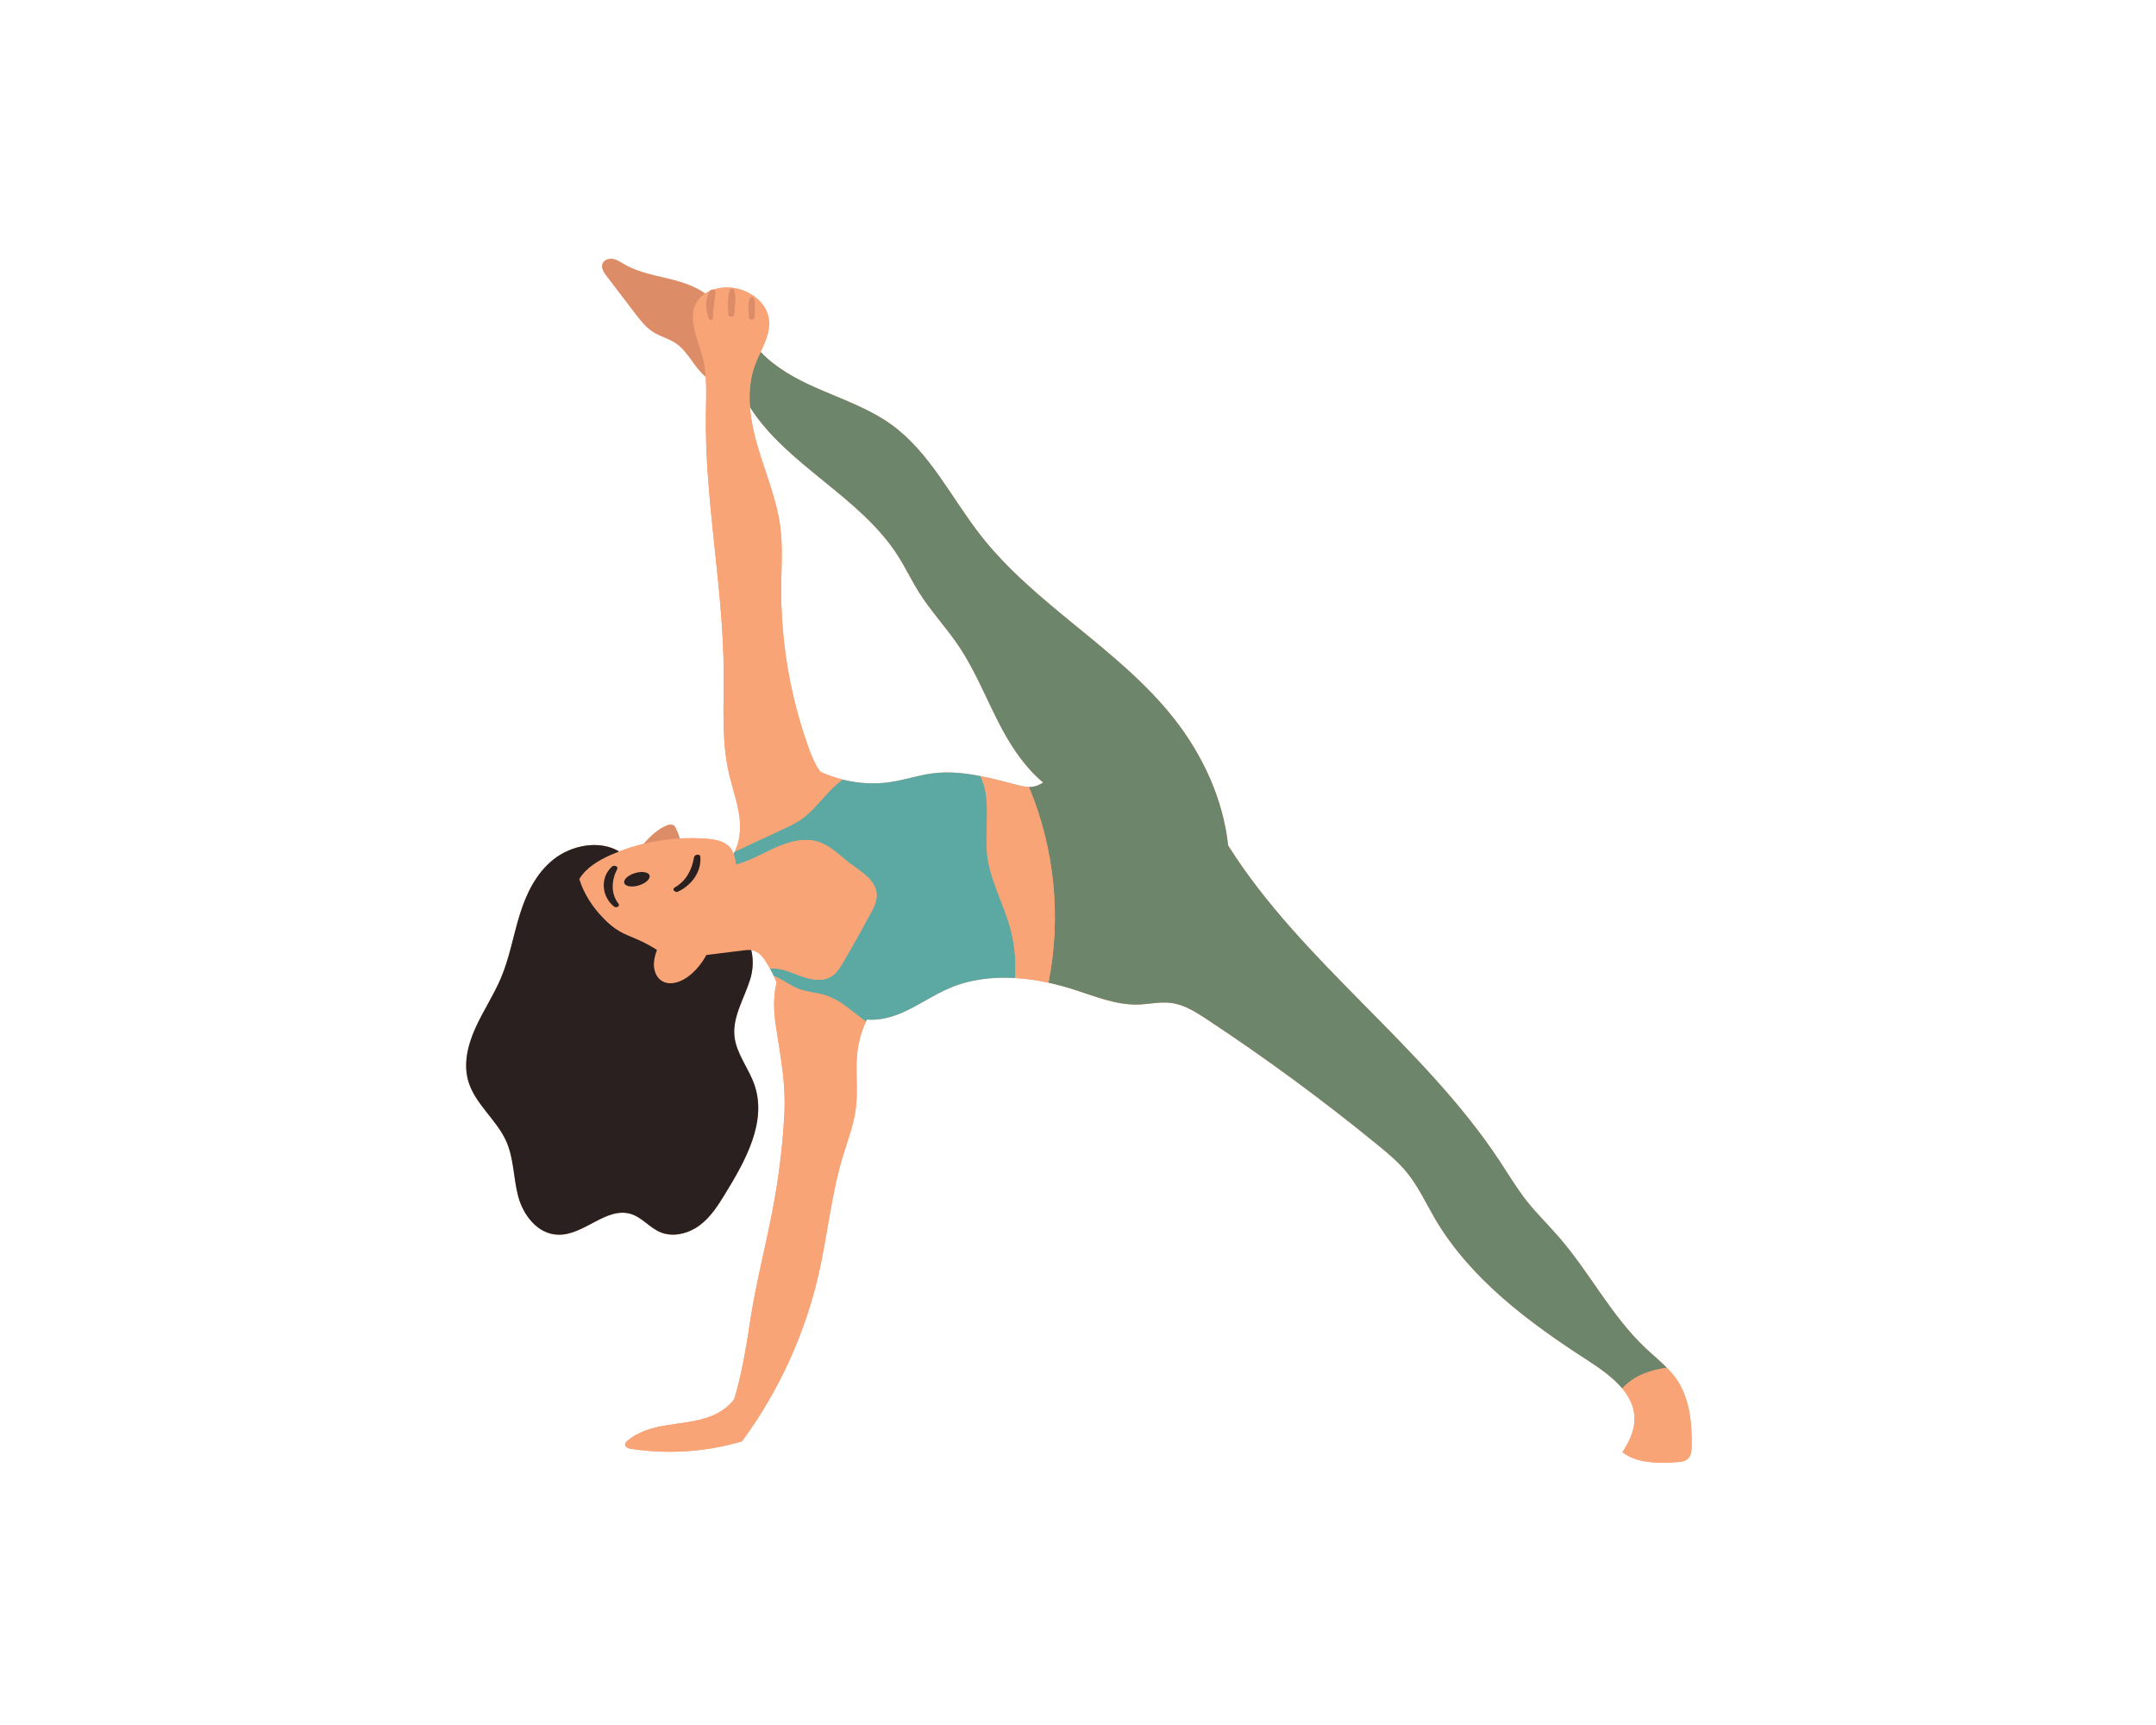 <?xml version="1.0" encoding="UTF-8"?><svg xmlns="http://www.w3.org/2000/svg" xmlns:xlink="http://www.w3.org/1999/xlink" width="708.75" zoomAndPan="magnify" viewBox="0 0 708.75 567" height="567" preserveAspectRatio="xMidYMid meet" version="1.0"><defs><clipPath id="clip-0"><path d="M 153 85 L 556.414 85 L 556.414 481 L 153 481 Z M 153 85 " clip-rule="nonzero"/></clipPath><clipPath id="clip-1"><path d="M 190.34 94 L 556.125 94 L 556.125 480.797 L 190.34 480.797 Z M 190.34 94 " clip-rule="nonzero"/></clipPath></defs><g clip-path="url(#clip-0)"><path fill="rgb(97.249%, 64.31%, 46.669%)" d="M 334.324 257.992 C 330.363 256.969 326.348 255.887 322.312 255.098 C 317.094 254.07 311.836 253.523 306.586 254.199 C 302.02 254.789 297.617 256.289 293.082 257.008 C 287.672 257.871 282.098 257.559 276.789 256.195 C 274.355 255.574 271.973 254.727 269.691 253.684 L 269.684 253.668 C 267.836 251.16 266.676 248.223 265.633 245.285 C 259.633 228.395 256.625 210.457 256.801 192.543 C 256.867 186.18 257.328 179.781 256.535 173.453 C 255.406 164.332 251.723 155.754 249.125 146.934 C 247.859 142.68 246.867 138.234 246.527 133.797 C 258.633 152.895 282.688 163.176 295.105 182.57 C 297.656 186.551 299.664 190.836 302.18 194.82 C 306.051 200.961 311.078 206.277 315.125 212.281 C 320.836 220.762 324.484 230.43 329.297 239.434 C 332.832 246.043 337.219 252.48 342.922 257.195 C 341.832 257.922 340.672 258.453 339.348 258.621 C 338.977 258.672 338.613 258.688 338.25 258.672 C 336.93 258.656 335.621 258.332 334.324 257.992 Z M 551.191 453.434 C 550.23 452.031 549.125 450.754 547.93 449.562 C 545.762 447.34 543.324 445.355 541.066 443.234 C 529.789 432.664 522.684 418.445 512.578 406.762 C 509.02 402.648 505.102 398.855 501.738 394.578 C 498.586 390.551 495.953 386.129 493.133 381.852 C 467.984 343.598 427.945 316.363 403.73 277.914 C 402.109 262.715 395.375 248.148 385.848 236.078 C 367.738 213.145 340.34 198.953 322.344 175.93 C 312.723 163.629 305.73 148.773 293.082 139.605 C 285.531 134.145 276.539 131.152 268.031 127.363 C 261.473 124.461 254.922 120.836 250.051 115.676 C 251.566 112.391 253.066 109.105 252.816 105.555 C 252.293 98.18 243.703 93.344 236.43 94.719 C 235.801 94.836 235.18 95.008 234.559 95.207 C 234.098 95.125 233.523 95.312 233.277 95.703 C 232.77 95.934 232.273 96.188 231.805 96.484 C 228.953 94.461 225.469 93.137 222.055 92.211 C 216.363 90.668 210.344 89.863 205.238 86.898 C 204.051 86.207 202.891 85.391 201.535 85.141 C 200.188 84.891 198.566 85.406 198.086 86.699 C 197.566 88.055 198.504 89.492 199.375 90.645 C 202.52 94.766 205.664 98.891 208.809 103.008 C 210.516 105.23 212.254 107.5 214.609 109.027 C 217.047 110.602 220.008 111.27 222.375 112.949 C 226.316 115.707 228.402 120.98 231.992 123.832 C 232.293 127.867 232.113 131.984 232.051 136.051 C 231.637 164.449 237.734 192.617 237.914 221.031 C 237.977 232.086 237.152 243.312 239.613 254.105 C 240.734 259.02 242.52 263.789 243.113 268.801 C 243.543 272.562 243.195 276.598 241.535 279.922 C 241.406 280.172 241.285 280.406 241.148 280.648 C 241.098 280.477 241.035 280.332 240.961 280.188 C 240.719 279.621 240.398 279.066 239.992 278.582 C 238.219 276.484 235.25 275.949 232.516 275.707 C 229.492 275.457 226.461 275.418 223.434 275.602 C 223.141 274.48 222.734 273.41 222.227 272.375 C 222.031 271.973 221.789 271.551 221.41 271.293 C 220.684 270.82 219.707 271.094 218.926 271.441 C 216.047 272.762 213.715 274.926 211.633 277.363 C 208.867 278.023 206.141 278.871 203.488 279.895 L 203.457 279.824 C 196.93 276.023 187.891 277.805 182.008 282.445 C 176.145 287.07 172.918 293.961 170.805 300.82 C 168.691 307.695 167.488 314.812 164.684 321.453 C 162.285 327.133 158.762 332.359 156.238 338.008 C 153.703 343.641 152.199 349.984 154.086 355.836 C 156.375 362.992 163.254 368.141 166.367 375.016 C 168.965 380.758 168.738 387.238 170.359 393.289 C 171.98 399.336 176.645 405.613 183.379 405.848 C 191.953 406.152 199.223 396.566 207.383 399.027 C 211.156 400.172 213.602 403.645 217.246 405.094 C 221.492 406.797 226.578 405.371 230.145 402.652 C 233.719 399.941 236.074 396.148 238.363 392.434 C 245.172 381.363 252.215 368.598 247.977 356.48 C 246.098 351.121 242.09 346.352 241.453 340.746 C 240.734 334.25 244.656 328.199 246.605 321.93 C 247.551 318.918 247.754 315.375 246.961 312.301 C 247.141 312.316 247.316 312.352 247.504 312.398 C 249.559 312.891 250.973 314.746 252.074 316.555 C 252.43 317.125 252.777 317.73 253.102 318.328 C 253.543 319.121 253.957 319.941 254.344 320.773 C 254.68 321.492 255.004 322.219 255.293 322.961 C 254.148 327.543 254.336 332.523 255.051 337.25 C 256.57 347.312 258.359 355.77 257.844 366.051 C 257.301 376.773 255.957 387.441 253.93 397.969 C 251.582 410.141 248.461 421.969 246.605 434.219 C 245.301 442.836 243.863 451.523 241.371 459.895 C 239.527 462.387 236.758 464.289 233.828 465.461 C 229.34 467.25 224.43 467.648 219.645 468.398 C 214.867 469.164 209.957 470.414 206.281 473.57 C 205.883 473.902 205.48 474.328 205.488 474.852 C 205.512 475.715 206.57 476.086 207.414 476.215 C 219.562 478.105 232.121 477.25 243.906 473.77 C 255.988 457.359 264.66 438.422 269.168 418.531 C 272.023 405.934 273.234 392.961 276.918 380.59 C 278.562 375.07 280.703 369.641 281.387 363.918 C 282.09 357.914 281.145 351.816 281.84 345.812 C 282.242 342.359 283.211 338.945 284.668 335.789 C 284.766 335.555 284.871 335.34 284.977 335.129 C 288.879 335.461 292.969 334.434 296.605 332.852 C 301.898 330.547 306.656 327.133 311.965 324.863 C 318.812 321.918 326.227 321.023 333.68 321.477 C 337.348 321.676 341.035 322.227 344.664 323.008 C 347.52 323.637 350.352 324.406 353.117 325.301 C 360.012 327.504 366.918 330.391 374.152 330.184 C 377.773 330.078 381.402 329.191 385 329.664 C 389.27 330.215 393.035 332.602 396.625 334.969 C 416.047 347.766 434.816 361.562 452.828 376.289 C 456.305 379.121 459.762 382.02 462.586 385.496 C 466.25 390.023 468.684 395.371 471.621 400.391 C 483.293 420.355 502.52 434.621 521.941 447.16 C 525.953 449.766 530.266 452.758 533.301 456.391 C 535.688 459.246 537.293 462.508 537.324 466.266 C 537.363 470.27 535.566 473.918 533.355 477.312 C 537.898 480.992 545.211 481.066 551.43 480.59 C 552.57 480.5 553.793 480.387 554.684 479.652 C 555.941 478.637 556.094 476.812 556.117 475.191 C 556.215 467.648 555.457 459.676 551.188 453.438 " fill-opacity="1" fill-rule="nonzero"/></g><path fill="rgb(42.749%, 52.159%, 41.959%)" d="M 541.066 443.234 C 543.324 445.355 545.762 447.34 547.93 449.562 C 545.359 449.934 542.832 450.512 540.422 451.504 C 537.742 452.586 535.219 454.242 533.301 456.387 C 530.266 452.758 525.953 449.762 521.941 447.156 C 502.52 434.617 483.293 420.352 471.621 400.387 C 468.684 395.367 466.25 390.02 462.586 385.492 C 459.762 382.016 456.305 379.117 452.828 376.285 C 434.816 361.559 416.047 347.762 396.625 334.965 C 393.035 332.598 389.27 330.211 385 329.664 C 381.402 329.188 377.773 330.074 374.152 330.18 C 366.918 330.387 360.012 327.5 353.117 325.297 C 350.352 324.402 347.52 323.637 344.664 323.004 C 348.945 301.566 346.688 278.844 338.25 258.672 C 338.613 258.688 338.977 258.672 339.348 258.621 C 340.672 258.453 341.832 257.922 342.922 257.195 C 337.219 252.48 332.832 246.043 329.297 239.434 C 324.484 230.43 320.836 220.762 315.125 212.281 C 311.078 206.277 306.051 200.961 302.18 194.82 C 299.664 190.836 297.656 186.551 295.105 182.57 C 282.688 163.176 258.633 152.895 246.527 133.797 C 246.164 129.043 246.566 124.316 248.23 119.855 C 248.754 118.441 249.406 117.062 250.051 115.676 C 254.922 120.836 261.473 124.461 268.031 127.363 C 276.539 131.152 285.535 134.145 293.082 139.605 C 305.73 148.773 312.723 163.629 322.344 175.93 C 340.34 198.953 367.738 213.145 385.848 236.078 C 395.375 248.148 402.109 262.715 403.73 277.914 C 427.945 316.363 467.984 343.598 493.133 381.852 C 495.953 386.129 498.586 390.551 501.738 394.578 C 505.102 398.855 509.02 402.648 512.578 406.762 C 522.684 418.445 529.793 432.664 541.066 443.234 " fill-opacity="1" fill-rule="nonzero"/><path fill="rgb(36.079%, 65.88%, 63.919%)" d="M 331.961 304.473 C 333.523 309.973 334.105 315.758 333.68 321.473 C 326.227 321.02 318.812 321.918 311.965 324.863 C 306.656 327.129 301.898 330.543 296.609 332.852 C 292.969 334.43 288.879 335.457 284.977 335.125 C 284.871 335.336 284.766 335.555 284.672 335.785 C 284.266 335.496 283.871 335.207 283.484 334.922 C 279.695 332.125 276.191 328.766 271.75 327.281 C 268.699 326.25 265.352 326.176 262.359 324.98 C 260.035 324.07 257.957 322.496 255.746 321.391 C 255.285 321.156 254.82 320.949 254.344 320.77 C 253.957 319.938 253.543 319.117 253.102 318.324 C 254.352 318.195 255.617 318.352 256.867 318.641 C 258.754 319.074 260.633 319.852 262.434 320.527 C 265.949 321.883 270.121 322.949 273.305 320.941 C 275.07 319.816 276.199 317.969 277.25 316.172 C 280.324 310.918 283.301 305.602 286.188 300.234 C 287.227 298.297 288.285 296.25 288.195 294.055 C 288.043 289.375 283.152 286.582 279.395 283.773 C 276.09 281.289 273.145 278.094 269.223 276.77 C 264.078 275.051 258.449 276.938 253.559 279.254 C 249.754 281.07 245.961 283.207 241.922 284.191 C 241.891 283.887 241.848 283.578 241.801 283.273 C 241.664 282.387 241.461 281.473 241.148 280.645 C 241.285 280.402 241.406 280.168 241.535 279.918 C 246.832 277.449 252.125 274.977 257.434 272.516 C 259.473 271.574 261.52 270.613 263.367 269.328 C 267.684 266.344 270.652 261.738 274.547 258.234 C 275.234 257.605 275.949 257.023 276.719 256.477 L 276.789 256.195 C 282.098 257.559 287.672 257.871 293.082 257.008 C 297.617 256.289 302.02 254.789 306.586 254.199 C 311.836 253.523 317.094 254.07 322.312 255.098 C 326.113 262.672 323.523 272.5 324.57 281.258 C 325.547 289.332 329.734 296.652 331.961 304.473 " fill-opacity="1" fill-rule="nonzero"/><g clip-path="url(#clip-1)"><path fill="rgb(97.249%, 64.31%, 46.669%)" d="M 231.992 123.832 C 232.293 127.867 232.113 131.984 232.051 136.047 C 231.637 164.449 237.734 192.617 237.914 221.031 C 237.977 232.086 237.152 243.309 239.613 254.105 C 240.734 259.02 242.52 263.789 243.113 268.801 C 243.543 272.562 243.195 276.594 241.535 279.918 C 246.832 277.449 252.125 274.98 257.434 272.52 C 259.473 271.578 261.52 270.617 263.367 269.332 C 267.684 266.348 270.652 261.742 274.547 258.238 C 275.234 257.609 275.949 257.027 276.719 256.48 L 276.789 256.195 C 274.355 255.574 271.973 254.727 269.691 253.688 L 269.684 253.672 C 267.836 251.16 266.676 248.223 265.633 245.289 C 259.633 228.398 256.625 210.461 256.801 192.547 C 256.867 186.18 257.328 179.781 256.535 173.457 C 255.406 164.336 251.723 155.758 249.125 146.934 C 247.859 142.684 246.867 138.238 246.527 133.801 C 246.164 129.047 246.566 124.32 248.23 119.855 C 248.754 118.445 249.406 117.062 250.051 115.676 C 251.566 112.395 253.066 109.109 252.816 105.559 C 252.293 98.184 243.703 93.348 236.43 94.723 C 234.809 95.02 233.191 95.594 231.805 96.488 C 230.895 97.086 230.074 97.82 229.434 98.707 C 225.668 103.93 229.25 110.988 230.918 117.207 C 231.5 119.383 231.812 121.59 231.992 123.836 Z M 271.75 327.285 C 268.699 326.25 265.352 326.18 262.359 324.984 C 260.035 324.074 257.957 322.5 255.746 321.395 C 255.285 321.16 254.82 320.949 254.344 320.773 C 254.68 321.492 255.004 322.219 255.293 322.961 C 254.148 327.543 254.336 332.52 255.051 337.25 C 256.57 347.312 258.359 355.77 257.844 366.047 C 257.305 376.773 255.957 387.438 253.93 397.969 C 251.586 410.137 248.461 421.969 246.609 434.215 C 245.301 442.832 243.863 451.523 241.371 459.891 C 239.527 462.387 236.758 464.289 233.828 465.461 C 229.34 467.25 224.43 467.645 219.645 468.395 C 214.867 469.164 209.957 470.414 206.281 473.57 C 205.883 473.898 205.48 474.328 205.488 474.852 C 205.512 475.715 206.57 476.086 207.414 476.215 C 219.562 478.102 232.121 477.25 243.906 473.77 C 255.988 457.359 264.66 438.418 269.168 418.531 C 272.023 405.934 273.234 392.957 276.918 380.59 C 278.562 375.07 280.703 369.641 281.387 363.918 C 282.09 357.914 281.145 351.816 281.84 345.812 C 282.242 342.359 283.211 338.945 284.672 335.789 C 284.266 335.5 283.871 335.207 283.484 334.926 C 279.695 332.125 276.191 328.77 271.75 327.285 Z M 279.395 283.777 C 276.09 281.289 273.145 278.094 269.223 276.773 C 264.078 275.055 258.449 276.941 253.559 279.258 C 249.754 281.074 245.961 283.211 241.922 284.195 C 241.891 283.891 241.848 283.582 241.801 283.277 C 241.664 282.387 241.461 281.477 241.148 280.645 C 241.098 280.477 241.035 280.332 240.961 280.184 C 240.719 279.621 240.398 279.062 239.992 278.578 C 238.219 276.48 235.25 275.949 232.516 275.707 C 229.492 275.457 226.461 275.418 223.434 275.602 C 219.461 275.82 215.504 276.41 211.633 277.359 C 208.867 278.023 206.141 278.871 203.488 279.895 C 202.598 280.242 201.73 280.598 200.855 280.977 C 196.793 282.766 192.695 285.203 190.438 288.934 C 191.898 293.742 194.734 298.066 198.219 301.68 C 199.844 303.383 201.621 304.934 203.648 306.121 C 205.52 307.191 207.562 307.918 209.527 308.789 C 211.754 309.773 213.918 310.93 215.965 312.234 C 215.449 313.641 215.039 315.086 214.965 316.551 C 214.852 318.668 215.555 320.941 217.246 322.199 C 220.055 324.289 224.129 322.766 226.82 320.539 C 229.031 318.715 230.859 316.441 232.195 313.914 C 236.219 313.406 240.242 312.906 244.277 312.406 C 245.164 312.301 246.074 312.188 246.961 312.301 C 247.141 312.316 247.316 312.348 247.504 312.398 C 249.559 312.891 250.973 314.746 252.074 316.551 C 252.43 317.125 252.777 317.73 253.102 318.328 C 254.352 318.199 255.617 318.352 256.867 318.641 C 258.754 319.078 260.633 319.852 262.434 320.531 C 265.949 321.887 270.121 322.953 273.305 320.941 C 275.07 319.82 276.199 317.973 277.25 316.172 C 280.324 310.922 283.301 305.602 286.188 300.238 C 287.227 298.301 288.285 296.25 288.195 294.055 C 288.043 289.375 283.152 286.586 279.395 283.777 Z M 334.324 257.996 C 330.363 256.969 326.348 255.891 322.312 255.098 C 326.113 262.676 323.523 272.504 324.57 281.258 C 325.547 289.336 329.734 296.656 331.961 304.473 C 333.523 309.977 334.105 315.762 333.68 321.477 C 337.348 321.676 341.035 322.227 344.664 323.008 C 348.945 301.57 346.688 278.848 338.25 258.672 C 336.93 258.656 335.621 258.336 334.324 257.996 Z M 556.117 475.191 C 556.094 476.812 555.941 478.637 554.684 479.652 C 553.793 480.387 552.57 480.5 551.43 480.59 C 545.211 481.066 537.898 480.992 533.355 477.312 C 535.566 473.914 537.363 470.27 537.324 466.266 C 537.293 462.508 535.688 459.246 533.301 456.391 C 535.219 454.242 537.742 452.59 540.422 451.508 C 542.832 450.516 545.359 449.934 547.93 449.562 C 549.125 450.758 550.23 452.031 551.191 453.438 C 555.457 459.672 556.215 467.645 556.117 475.191 " fill-opacity="1" fill-rule="nonzero"/></g><path fill="rgb(16.08%, 12.549%, 12.16%)" d="M 209.98 291.035 C 212.273 290.352 213.859 288.883 213.527 287.762 C 213.188 286.637 211.059 286.281 208.766 286.969 C 206.473 287.656 204.883 289.125 205.223 290.246 C 205.559 291.367 207.688 291.723 209.98 291.035 Z M 201.242 284.797 C 197.191 288.383 197.746 294.715 201.871 298 C 202.555 298.539 204.004 297.918 203.305 297.031 C 200.688 293.707 201.02 289.246 202.891 285.68 C 203.391 284.734 201.836 284.273 201.242 284.797 Z M 222.863 293.086 C 227.281 291.012 230.645 286.621 230.219 281.578 C 230.129 280.555 228.32 280.852 228.168 281.73 C 227.465 285.895 225.57 289.59 221.789 291.723 C 220.727 292.32 221.945 293.512 222.863 293.086 Z M 238.363 392.434 C 236.074 396.145 233.719 399.938 230.148 402.648 C 226.578 405.367 221.492 406.793 217.246 405.094 C 213.602 403.641 211.156 400.172 207.383 399.023 C 199.223 396.562 191.953 406.148 183.379 405.844 C 176.645 405.609 171.98 399.332 170.359 393.285 C 168.738 387.234 168.965 380.754 166.371 375.012 C 163.254 368.137 156.375 362.988 154.086 355.832 C 152.199 349.98 153.703 343.637 156.238 338.008 C 158.766 332.359 162.285 327.129 164.684 321.449 C 167.488 314.809 168.691 307.691 170.805 300.816 C 172.918 293.957 176.141 287.066 182.008 282.441 C 187.891 277.801 196.93 276.02 203.457 279.82 L 203.488 279.891 C 202.598 280.238 201.73 280.594 200.855 280.973 C 196.793 282.766 192.695 285.203 190.438 288.93 C 191.898 293.738 194.734 298.062 198.219 301.68 C 199.844 303.383 201.621 304.93 203.648 306.117 C 205.52 307.191 207.562 307.918 209.527 308.789 C 211.754 309.773 213.918 310.926 215.965 312.234 C 215.449 313.637 215.039 315.082 214.965 316.551 C 214.852 318.664 215.555 320.941 217.246 322.199 C 220.055 324.289 224.129 322.762 226.82 320.535 C 229.031 318.711 230.859 316.438 232.195 313.91 C 236.219 313.402 240.242 312.902 244.277 312.402 C 245.164 312.297 246.074 312.184 246.961 312.297 C 247.754 315.371 247.551 318.914 246.605 321.926 C 244.656 328.195 240.734 334.246 241.453 340.742 C 242.09 346.348 246.098 351.117 247.977 356.477 C 252.215 368.598 245.172 381.359 238.363 392.434 " fill-opacity="1" fill-rule="nonzero"/><path fill="rgb(86.269%, 55.289%, 40.388%)" d="M 247.746 97.945 C 247.496 97.539 246.785 97.516 246.551 97.957 C 245.598 99.711 246.164 102.562 246.238 104.488 C 246.27 105.355 248.012 105.219 248.043 104.398 C 248.082 103.203 248.156 102.004 248.164 100.809 C 248.172 99.84 248.27 98.797 247.746 97.945 Z M 239.961 95.25 C 238.977 97.598 239.379 100.723 239.371 103.223 C 239.363 104.34 241.301 104.348 241.363 103.305 C 241.527 100.836 242.195 97.594 241.316 95.219 C 241.129 94.715 240.164 94.785 239.961 95.25 Z M 233.246 95.746 C 231.746 98.5 231.871 101.996 233.07 104.828 C 233.324 105.43 234.355 105.141 234.363 104.531 C 234.41 101.637 234.961 98.895 235.234 96.035 C 235.34 94.914 233.664 94.977 233.246 95.746 Z M 221.41 271.293 C 220.684 270.82 219.707 271.094 218.926 271.441 C 216.047 272.762 213.715 274.926 211.633 277.363 C 215.504 276.41 219.461 275.82 223.434 275.605 C 223.141 274.48 222.734 273.41 222.227 272.375 C 222.031 271.973 221.789 271.555 221.41 271.293 Z M 230.918 117.207 C 231.5 119.379 231.812 121.59 231.992 123.832 C 228.402 120.984 226.316 115.707 222.375 112.949 C 220.008 111.27 217.047 110.602 214.609 109.027 C 212.254 107.504 210.516 105.234 208.809 103.008 C 205.664 98.891 202.52 94.77 199.375 90.648 C 198.504 89.492 197.566 88.055 198.086 86.699 C 198.566 85.406 200.188 84.895 201.535 85.145 C 202.891 85.391 204.051 86.207 205.238 86.902 C 210.344 89.863 216.363 90.672 222.055 92.215 C 225.469 93.141 228.953 94.465 231.809 96.488 C 230.895 97.086 230.074 97.82 229.434 98.707 C 225.668 103.93 229.25 110.988 230.918 117.207 " fill-opacity="1" fill-rule="nonzero"/></svg>